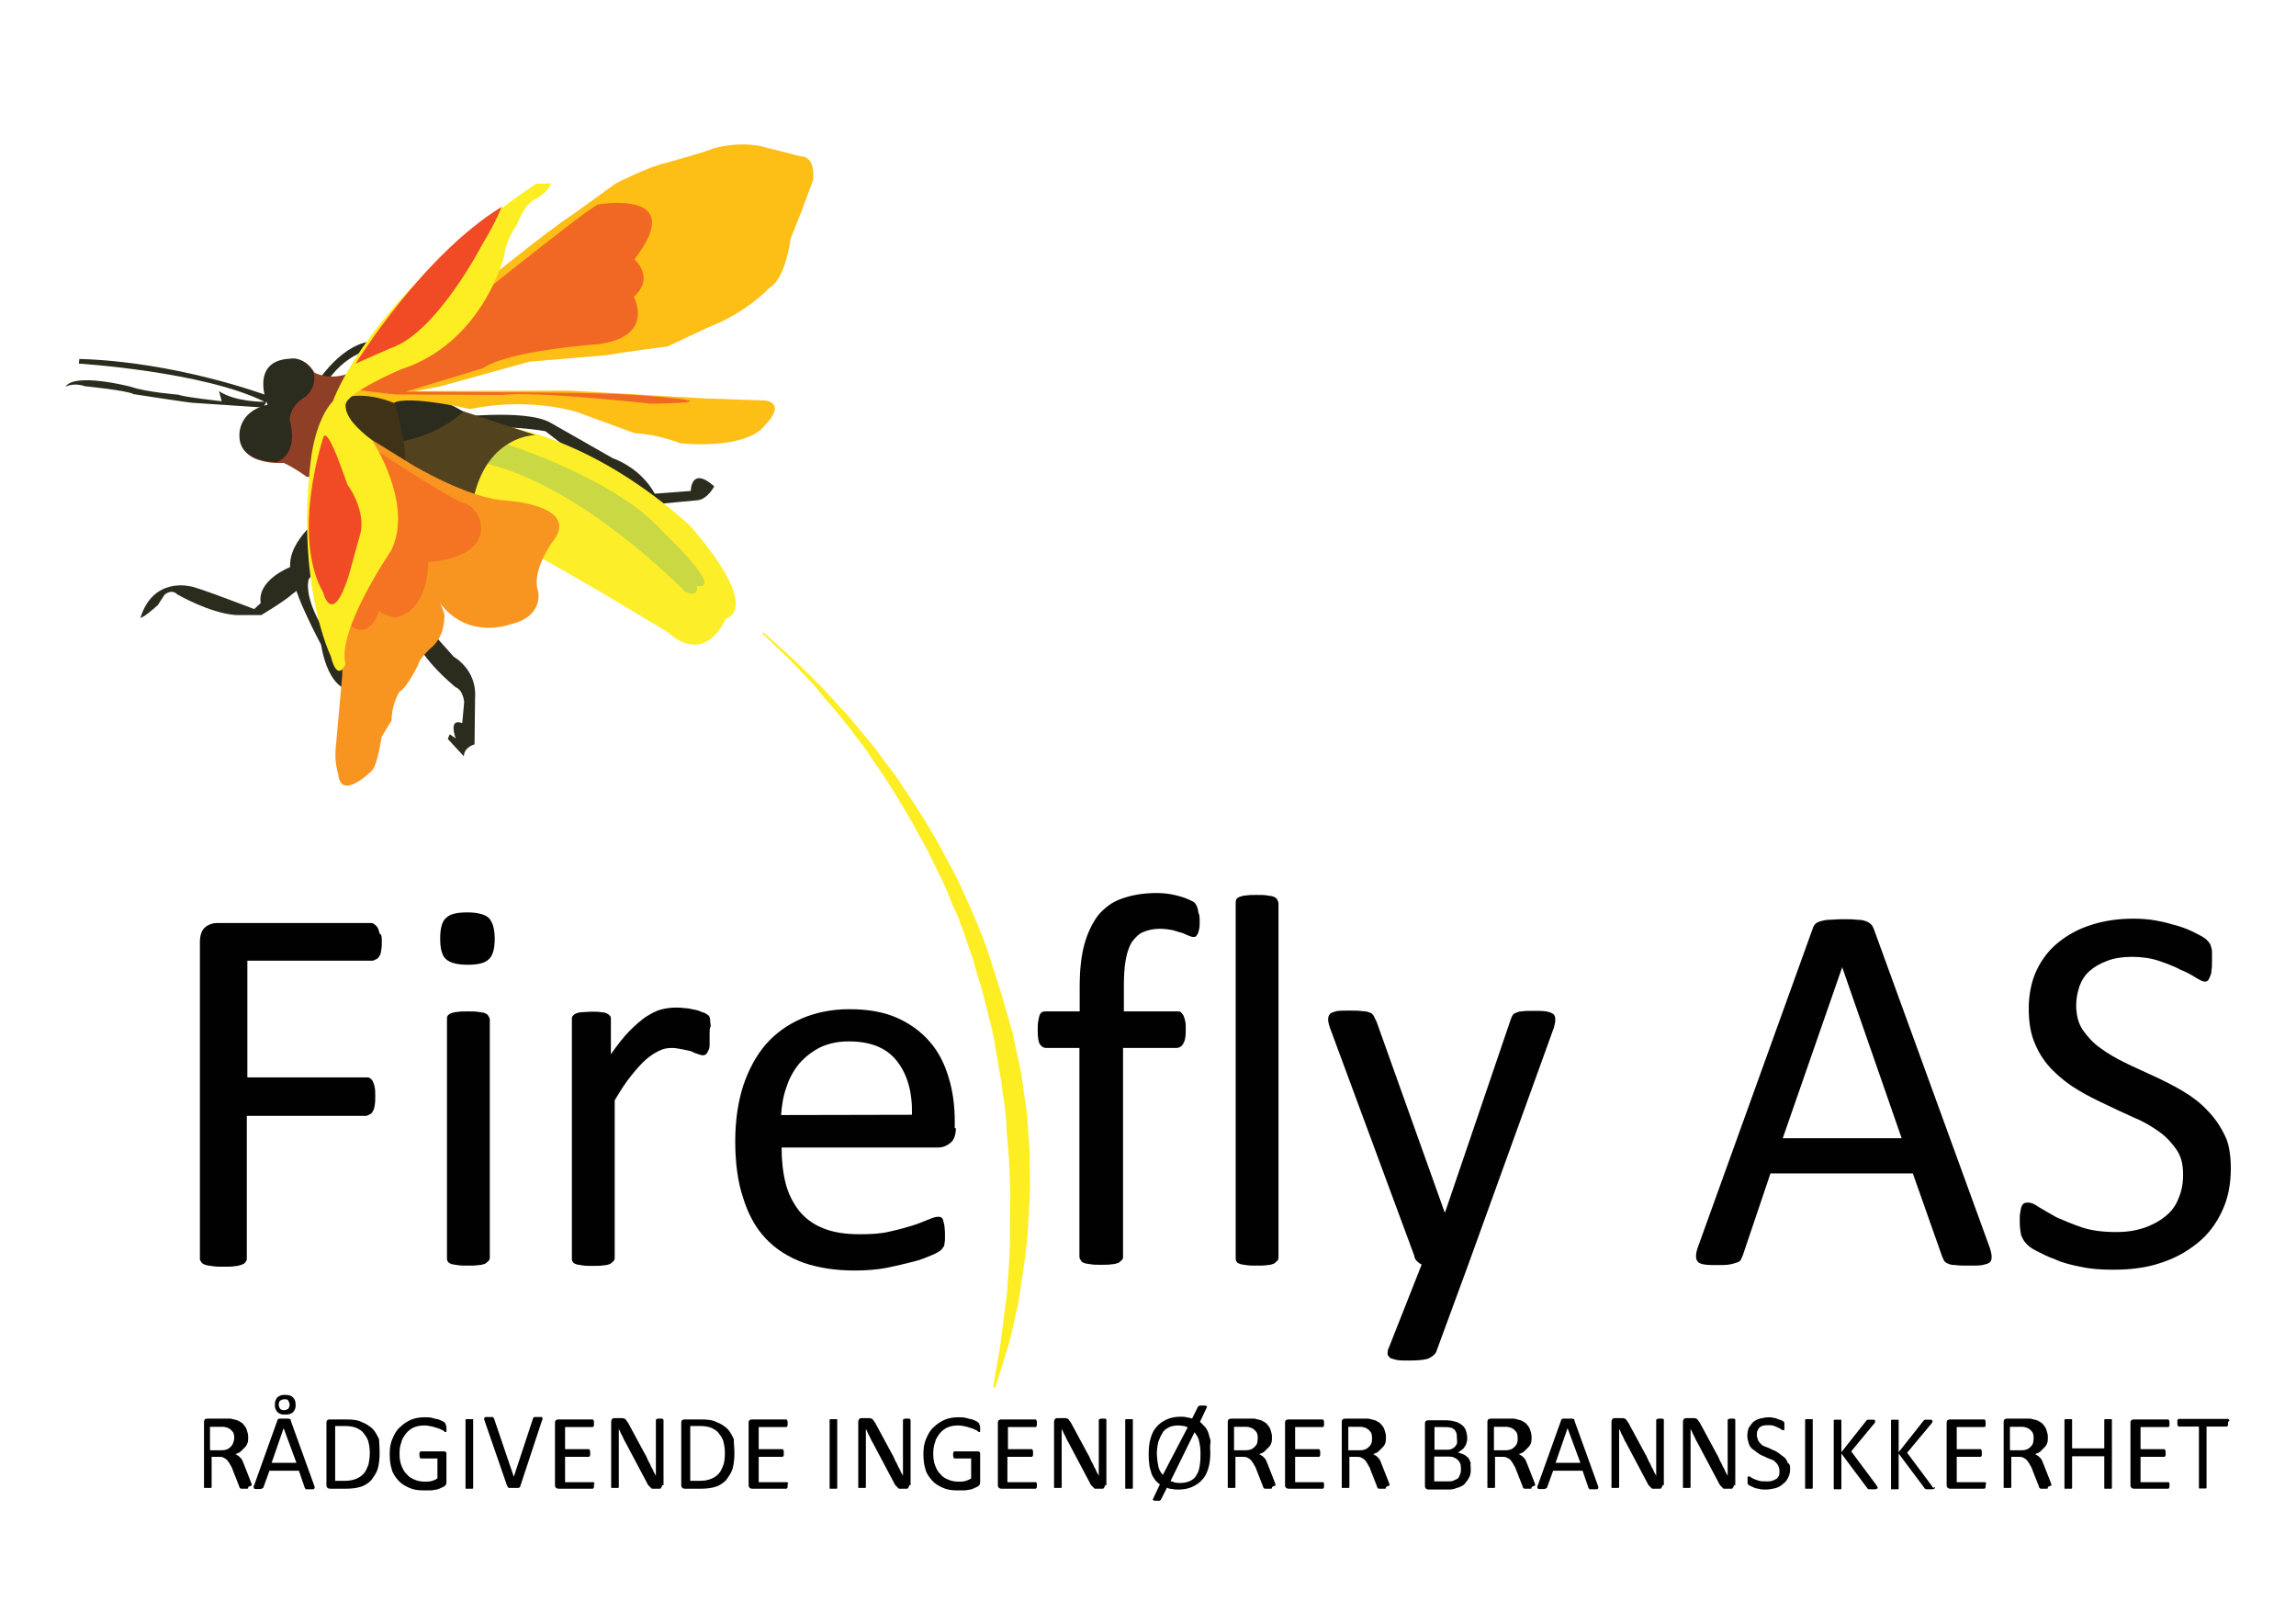 <?xml version="1.0" encoding="utf-8"?>
<!-- Generator: Adobe Illustrator 19.1.0, SVG Export Plug-In . SVG Version: 6.00 Build 0)  -->
<svg version="1.1" id="Layer_1" xmlns="http://www.w3.org/2000/svg" xmlns:xlink="http://www.w3.org/1999/xlink" x="0px" y="0px"
	 viewBox="0 0 841.9 595.3" style="enable-background:new 0 0 841.9 595.3;" xml:space="preserve">
<style type="text/css">
	.st0{fill:#010101;}
	.st1{fill:#2B2B1E;}
	.st2{fill:#FCEE29;}
	.st3{fill:#CAD843;}
	.st4{fill:#53421E;}
	.st5{fill:#903F27;}
	.st6{fill:#3F3217;}
	.st7{fill:#FDBE16;}
	.st8{fill:#F89521;}
	.st9{fill:#F16824;}
	.st10{fill:#F47423;}
	.st11{fill:#FCEE23;}
	.st12{fill:#F04B24;}
</style>
<g>
	<path class="st0" d="M91,545.4v0.2l-0.2,0.2c-0.2,0-0.2,0-0.5,0c-0.2,0-0.5,0-1,0c-0.2,0-0.7,0-0.7,0c-0.2,0-0.5,0-0.5-0.2
		c-0.2,0-0.2-0.2-0.2-0.2s-0.2-0.2-0.2-0.5l-2.4-6.1c-0.2-0.7-0.5-1.2-1-2c-0.2-0.5-0.7-1-1-1.5c-0.5-0.5-1-0.7-1.5-1
		c-0.5-0.2-1.2-0.2-2-0.2h-2.2v11v0.2l-0.2,0.2c-0.2,0-0.2,0-0.5,0c-0.2,0-0.5,0-0.7,0s-0.5,0-0.7,0c-0.2,0-0.5,0-0.5,0
		c-0.2,0-0.2,0-0.2-0.2v-0.2v-23.8c0-0.5,0.2-1,0.5-1c0.2-0.2,0.5-0.2,1-0.2h5.4c0.7,0,1.2,0,1.7,0c0.5,0,0.7,0,1.2,0
		c1,0.2,2,0.5,2.7,0.7c0.7,0.5,1.5,0.7,2,1.5c0.5,0.5,1,1.2,1.2,2c0.2,0.7,0.5,1.5,0.5,2.4c0,1,0,1.7-0.2,2.2
		c-0.2,0.7-0.5,1.2-1,1.7c-0.5,0.5-1,1-1.5,1.5c-0.5,0.5-1.2,0.7-2,1c0.5,0.2,0.7,0.5,1.2,0.7c0.2,0.2,0.7,0.7,1,1
		c0.2,0.5,0.5,0.7,0.7,1.5c0.2,0.5,0.5,1,0.7,1.7l2.2,5.6c0.2,0.5,0.2,0.7,0.2,1C91,545.1,91,545.1,91,545.4z M85.9,527.2
		c0-1-0.2-2-0.7-2.4c-0.5-0.7-1.2-1.2-2.2-1.5c-0.2,0-0.7-0.2-1.2-0.2c-0.5,0-1,0-1.7,0H77v8.6h3.4c1,0,1.7,0,2.4-0.2
		c0.7-0.2,1.2-0.5,1.7-1c0.5-0.5,0.7-0.7,1-1.5C85.6,528.5,85.9,528,85.9,527.2z"/>
	<path class="st0" d="M115.2,544.6c0,0.2,0.2,0.5,0.2,0.7s0,0.2-0.2,0.5c0,0-0.2,0.2-0.5,0.2c-0.2,0-0.5,0-1,0c-0.5,0-0.7,0-1,0
		c-0.2,0-0.5,0-0.5,0c-0.2,0-0.2,0-0.2-0.2c0,0,0-0.2-0.2-0.2l-2.2-6.4H98.8l-2.2,6.1c0,0,0,0.2-0.2,0.2l-0.2,0.2
		c-0.2,0-0.2,0-0.5,0.2c-0.2,0-0.5,0-1,0c-0.5,0-0.7,0-1,0c-0.2,0-0.5,0-0.5-0.2c0,0-0.2-0.2-0.2-0.5c0-0.2,0-0.5,0.2-0.7l8.6-24
		c0-0.2,0-0.2,0.2-0.2c0,0,0.2-0.2,0.5-0.2c0.2,0,0.5,0,0.7,0s0.5,0,1,0s0.7,0,1,0c0.2,0,0.5,0,0.7,0c0.2,0,0.2,0.2,0.5,0.2
		s0.2,0.2,0.2,0.5L115.2,544.6z M104,523.6L104,523.6l-4.4,12.7h9.1L104,523.6z M108.4,515c0,0.5,0,1-0.2,1.5
		c-0.2,0.5-0.5,1-0.7,1.2c-0.2,0.2-0.7,0.5-1.2,0.7c-0.5,0.2-1,0.2-1.7,0.2s-1.2,0-1.7-0.2c-0.5-0.2-1-0.5-1.2-0.7
		c-0.2-0.2-0.5-0.7-0.7-1.2c-0.2-0.5-0.2-1-0.2-1.5c0-0.5,0-1,0.2-1.5c0.2-0.5,0.5-1,0.7-1.2c0.2-0.2,0.7-0.5,1.2-0.7
		c0.5-0.2,1-0.2,1.7-0.2c1.2,0,2.2,0.2,2.9,1C108.1,513,108.4,513.8,108.4,515z M106.2,515c0-0.5-0.2-1-0.5-1.5
		c-0.2-0.5-0.7-0.5-1.5-0.5c-0.5,0-1,0.2-1.5,0.5c-0.2,0.2-0.5,0.7-0.5,1.5c0,0.5,0.2,1,0.5,1.5c0.2,0.2,0.7,0.5,1.5,0.5
		c0.5,0,1-0.2,1.5-0.5C105.9,516.2,106.2,515.7,106.2,515z"/>
	<path class="st0" d="M139.2,532.6c0,2.2-0.2,4.2-0.7,5.9c-0.5,1.7-1.5,2.9-2.4,4.2c-1,1-2.4,2-3.9,2.4c-1.5,0.5-3.4,0.7-5.6,0.7
		h-5.4c-0.2,0-0.5,0-1-0.2c-0.2-0.2-0.5-0.5-0.5-1v-23c0-0.5,0.2-1,0.5-1c0.2-0.2,0.5-0.2,1-0.2h5.9c2.2,0,4.2,0.2,5.6,1
		c1.5,0.5,2.9,1.5,3.9,2.4c1,1,1.7,2.4,2.4,3.9C139,528.9,139.2,530.7,139.2,532.6z M135.6,532.6c0-1.5-0.2-2.7-0.5-3.9
		c-0.2-1.2-1-2.2-1.7-3.2s-1.7-1.5-2.7-2c-1.2-0.5-2.7-0.7-4.4-0.7h-3.4v20.1h3.4c1.7,0,2.9-0.2,4.2-0.7c1.2-0.5,2-1,2.9-2
		c0.7-0.7,1.2-2,1.7-3.2C135.3,536,135.6,534.6,135.6,532.6z"/>
	<path class="st0" d="M163.7,523.6c0,0.2,0,0.5,0,0.7s0,0.2,0,0.5c0,0.2,0,0.2-0.2,0.2h-0.2c-0.2,0-0.5-0.2-0.7-0.5
		c-0.5-0.2-1-0.5-1.5-0.7c-0.7-0.2-1.5-0.5-2.2-0.7c-1-0.2-2-0.5-3.2-0.5c-1.5,0-2.7,0.2-3.9,0.7s-2,1.2-2.9,2.2
		c-0.7,1-1.5,2-1.7,3.2c-0.5,1.2-0.7,2.7-0.7,4.2c0,1.7,0.2,3.2,0.7,4.4s1,2.4,2,3.2c0.7,1,1.7,1.5,2.9,2c1.2,0.5,2.4,0.7,3.7,0.7
		c0.7,0,1.7,0,2.4-0.2s1.5-0.5,2.2-1v-7.3h-5.9c-0.2,0-0.5,0-0.5-0.2s-0.2-0.5-0.2-1c0-0.2,0-0.5,0-0.7s0-0.2,0.2-0.5l0.2-0.2h0.2
		h8.1c0.2,0,0.2,0,0.5,0c0.2,0,0.2,0.2,0.5,0.2c0,0,0.2,0.2,0.2,0.5c0,0.2,0,0.5,0,0.7v9.8c0,0.2,0,0.7-0.2,1c0,0.2-0.5,0.5-0.7,0.7
		c-0.5,0.2-1,0.5-1.5,0.7c-0.5,0.2-1.2,0.5-2,0.5c-0.7,0.2-1.2,0.2-2,0.2s-1.2,0-2,0c-2,0-3.7-0.2-5.4-1c-1.5-0.7-2.9-1.5-3.9-2.7
		c-1-1.2-2-2.4-2.4-4.2c-0.5-1.5-0.7-3.4-0.7-5.4s0.2-3.9,1-5.6c0.7-1.7,1.5-3.2,2.7-4.2c1.2-1.2,2.4-2,3.9-2.7c1.5-0.7,3.4-1,5.1-1
		c1,0,2,0,2.7,0.2c1,0.2,1.7,0.5,2.2,0.5c0.7,0.2,1.2,0.5,1.7,0.7c0.5,0.2,0.7,0.5,1,0.7c0.2,0.2,0.2,0.5,0.2,0.5
		C163.7,522.8,163.7,523.1,163.7,523.6z"/>
	<path class="st0" d="M173.5,545.4v0.2l-0.2,0.2c-0.2,0-0.2,0-0.5,0c-0.2,0-0.5,0-0.7,0c-0.2,0-0.5,0-0.7,0c-0.2,0-0.5,0-0.5,0
		c-0.2,0-0.2,0-0.2-0.2v-0.2v-24.7v-0.2l0.2-0.2c0.2,0,0.2,0,0.5,0c0.2,0,0.5,0,0.7,0c0.2,0,0.5,0,0.7,0s0.5,0,0.5,0
		c0.2,0,0.2,0,0.2,0.2v0.2V545.4z"/>
	<path class="st0" d="M190.7,545.1c0,0.2-0.2,0.2-0.2,0.2s-0.2,0.2-0.5,0.2c-0.2,0-0.5,0-0.7,0s-0.5,0-1,0c-0.2,0-0.5,0-0.7,0
		s-0.5,0-0.5,0c-0.2,0-0.2,0-0.5,0c0,0-0.2,0-0.2-0.2c0,0-0.2,0-0.2-0.2c0,0,0-0.2-0.2-0.2l-8.3-24c0-0.2-0.2-0.5-0.2-0.7
		s0-0.2,0.2-0.5c0,0,0.2-0.2,0.5-0.2c0.2,0,0.7,0,1,0c0.5,0,0.7,0,1,0c0.2,0,0.5,0,0.5,0l0.2,0.2c0,0,0,0.2,0.2,0.2l7.3,21.5l0,0
		l7.1-21.5c0-0.2,0-0.2,0.2-0.2l0.2-0.2c0.2,0,0.2,0,0.5,0c0.2,0,0.5,0,1,0s0.7,0,1,0c0.2,0,0.5,0,0.5,0.2c0,0,0,0.2,0,0.5
		s0,0.5-0.2,0.7L190.7,545.1z"/>
	<path class="st0" d="M217.8,544.4c0,0.2,0,0.5,0,0.7s0,0.2-0.2,0.5l-0.2,0.2h-0.2h-12.2c-0.2,0-0.5,0-1-0.2c-0.2-0.2-0.5-0.5-0.5-1
		v-23c0-0.5,0.2-1,0.5-1c0.2-0.2,0.5-0.2,1-0.2h12.2h0.2l0.2,0.2c0,0,0,0.2,0.2,0.5c0,0.2,0,0.5,0,0.7s0,0.5,0,0.7s0,0.2-0.2,0.5
		l-0.2,0.2h-0.2h-10v8.1h8.6h0.2l0.2,0.2c0,0,0,0.2,0.2,0.5c0,0.2,0,0.5,0,0.7s0,0.5,0,0.7s0,0.2-0.2,0.5l-0.2,0.2h-0.2h-8.6v9.3
		h10.3h0.2l0.2,0.2c0,0,0,0.2,0.2,0.5C217.6,543.9,217.8,544.1,217.8,544.4z"/>
	<path class="st0" d="M242.8,544.4c0,0.2,0,0.5-0.2,0.7c0,0.2-0.2,0.2-0.2,0.5c-0.2,0-0.2,0.2-0.5,0.2c-0.2,0-0.2,0-0.5,0h-1.2
		c-0.2,0-0.7,0-1,0c-0.2,0-0.5-0.2-0.7-0.5c-0.2-0.2-0.5-0.5-0.7-0.7s-0.5-0.7-0.7-1.2l-7.8-14.7c-0.5-0.7-0.7-1.5-1.2-2.4
		c-0.5-0.7-0.7-1.7-1.2-2.4l0,0c0,1,0,2,0,2.9c0,1,0,2,0,2.9v15.4v0.2l-0.2,0.2c-0.2,0-0.2,0-0.5,0c-0.2,0-0.5,0-0.7,0s-0.5,0-0.7,0
		s-0.5,0-0.5,0c-0.2,0-0.2,0-0.2-0.2v-0.2v-23.8c0-0.5,0.2-1,0.5-1.2c0.2-0.2,0.7-0.2,1-0.2h1.7c0.5,0,0.7,0,1,0
		c0.2,0,0.5,0.2,0.7,0.2c0.2,0.2,0.5,0.2,0.7,0.7c0.2,0.2,0.5,0.7,0.7,1l6.1,11.3c0.5,0.7,0.7,1.5,1,2c0.2,0.7,0.7,1.2,1,2
		c0.2,0.7,0.7,1.2,1,2c0.2,0.7,0.7,1.2,1,2l0,0c0-1,0-2.2,0-3.2c0-1.2,0-2.2,0-3.2v-14v-0.2l0.2-0.2c0,0,0.2,0,0.5-0.2
		c0.2,0,0.5,0,0.7,0s0.5,0,0.7,0s0.5,0,0.5,0.2s0.2,0.2,0.2,0.2v0.2v23.8H242.8z"/>
	<path class="st0" d="M269.3,532.6c0,2.2-0.2,4.2-0.7,5.9c-0.5,1.7-1.5,2.9-2.4,4.2c-1,1-2.4,2-3.9,2.4c-1.5,0.5-3.4,0.7-5.6,0.7
		h-5.4c-0.2,0-0.5,0-1-0.2c-0.2-0.2-0.5-0.5-0.5-1v-23c0-0.5,0.2-1,0.5-1c0.2-0.2,0.5-0.2,1-0.2h5.9c2.2,0,4.2,0.2,5.6,1
		c1.5,0.5,2.9,1.5,3.9,2.4c1,1,1.7,2.4,2.4,3.9C269,528.9,269.3,530.7,269.3,532.6z M265.8,532.6c0-1.5-0.2-2.7-0.5-3.9
		c-0.2-1.2-1-2.2-1.7-3.2c-0.7-1-1.7-1.5-2.7-2c-1.2-0.5-2.7-0.7-4.4-0.7h-3.4v20.1h3.4c1.7,0,2.9-0.2,4.2-0.7c1.2-0.5,2-1,2.9-2
		c0.7-0.7,1.2-2,1.7-3.2C265.6,536,265.8,534.6,265.8,532.6z"/>
	<path class="st0" d="M288.8,544.4c0,0.2,0,0.5,0,0.7s0,0.2-0.2,0.5l-0.2,0.2h-0.2h-12.2c-0.2,0-0.5,0-1-0.2c-0.2-0.2-0.5-0.5-0.5-1
		v-23c0-0.5,0.2-1,0.5-1c0.2-0.2,0.5-0.2,1-0.2h12.2h0.2l0.2,0.2c0,0,0,0.2,0.2,0.5c0,0.2,0,0.5,0,0.7s0,0.5,0,0.7s0,0.2-0.2,0.5
		l-0.2,0.2h-0.2h-10v8.1h8.6h0.2l0.2,0.2c0,0,0,0.2,0.2,0.5c0,0.2,0,0.5,0,0.7s0,0.5,0,0.7s0,0.2-0.2,0.5l-0.2,0.2h-0.2h-8.6v9.3
		h10.3h0.2l0.2,0.2c0,0,0,0.2,0.2,0.5C288.8,543.9,288.8,544.1,288.8,544.4z"/>
	<path class="st0" d="M307,545.4v0.2l-0.2,0.2c-0.2,0-0.2,0-0.5,0c-0.2,0-0.5,0-0.7,0s-0.5,0-0.7,0s-0.5,0-0.5,0
		c-0.2,0-0.2,0-0.2-0.2v-0.2v-24.7v-0.2l0.2-0.2c0.2,0,0.2,0,0.5,0c0.2,0,0.5,0,0.7,0s0.5,0,0.7,0s0.5,0,0.5,0c0.2,0,0.2,0,0.2,0.2
		v0.2V545.4z"/>
	<path class="st0" d="M333.4,544.4c0,0.2,0,0.5-0.2,0.7c0,0.2-0.2,0.2-0.2,0.5c-0.2,0-0.2,0.2-0.5,0.2c-0.2,0-0.2,0-0.5,0h-1.2
		c-0.2,0-0.7,0-1,0s-0.5-0.2-0.7-0.5c-0.2-0.2-0.5-0.5-0.7-0.7s-0.5-0.7-0.7-1.2l-7.8-14.7c-0.5-0.7-0.7-1.5-1.2-2.4
		c-0.5-0.7-0.7-1.7-1.2-2.4l0,0c0,1,0,2,0,2.9c0,1,0,2,0,2.9v15.4v0.2l-0.2,0.2c-0.2,0-0.2,0-0.5,0c-0.2,0-0.5,0-0.7,0s-0.5,0-0.7,0
		s-0.5,0-0.5,0c-0.2,0-0.2,0-0.2-0.2v-0.2v-23.8c0-0.5,0.2-1,0.5-1.2c0.2-0.2,0.7-0.2,1-0.2h1.7c0.5,0,0.7,0,1,0
		c0.2,0,0.5,0.2,0.7,0.2c0.2,0.2,0.5,0.2,0.7,0.7c0.2,0.2,0.5,0.7,0.7,1l6.1,11.3c0.5,0.7,0.7,1.5,1,2c0.2,0.7,0.7,1.2,1,2
		c0.2,0.7,0.7,1.2,1,2c0.2,0.7,0.7,1.2,1,2l0,0c0-1,0-2.2,0-3.2c0-1.2,0-2.2,0-3.2v-14v-0.2l0.2-0.2c0,0,0.2,0,0.5-0.2
		c0.2,0,0.5,0,0.7,0s0.5,0,0.7,0s0.5,0,0.5,0.2s0.2,0.2,0.2,0.2v0.2v23.8H333.4z"/>
	<path class="st0" d="M359.4,523.6c0,0.2,0,0.5,0,0.7s0,0.2,0,0.5c0,0.2,0,0.2-0.2,0.2h-0.2c-0.2,0-0.5-0.2-0.7-0.5
		c-0.5-0.2-1-0.5-1.5-0.7c-0.7-0.2-1.5-0.5-2.2-0.7c-1-0.2-2-0.5-3.2-0.5c-1.5,0-2.7,0.2-3.9,0.7c-1.2,0.5-2,1.2-2.9,2.2
		c-0.7,1-1.5,2-1.7,3.2c-0.5,1.2-0.7,2.7-0.7,4.2c0,1.7,0.2,3.2,0.7,4.4c0.5,1.2,1,2.4,2,3.2c0.7,1,1.7,1.5,2.9,2
		c1.2,0.5,2.4,0.7,3.7,0.7c0.7,0,1.7,0,2.4-0.2c0.7-0.2,1.5-0.5,2.2-1v-7.3h-5.9c-0.2,0-0.5,0-0.5-0.2s-0.2-0.5-0.2-1
		c0-0.2,0-0.5,0-0.7s0-0.2,0.2-0.5l0.2-0.2h0.2h8.1c0.2,0,0.2,0,0.5,0s0.2,0.2,0.5,0.2c0,0,0.2,0.2,0.2,0.5c0,0.2,0,0.5,0,0.7v9.8
		c0,0.2,0,0.7-0.2,1c0,0.2-0.5,0.5-0.7,0.7c-0.5,0.2-1,0.5-1.5,0.7s-1.2,0.5-2,0.5c-0.7,0.2-1.2,0.2-2,0.2c-0.7,0-1.2,0-2,0
		c-2,0-3.7-0.2-5.4-1c-1.5-0.7-2.9-1.5-3.9-2.7c-1-1.2-2-2.4-2.4-4.2c-0.5-1.5-0.7-3.4-0.7-5.4s0.2-3.9,1-5.6
		c0.7-1.7,1.5-3.2,2.7-4.2c1.2-1.2,2.4-2,3.9-2.7c1.5-0.7,3.4-1,5.1-1c1,0,2,0,2.7,0.2c1,0.2,1.7,0.5,2.2,0.5
		c0.7,0.2,1.2,0.5,1.7,0.7c0.5,0.2,0.7,0.5,1,0.7s0.2,0.5,0.2,0.5C359.4,522.8,359.4,523.1,359.4,523.6z"/>
	<path class="st0" d="M380.2,544.4c0,0.2,0,0.5,0,0.7s0,0.2-0.2,0.5l-0.2,0.2h-0.2h-12.2c-0.2,0-0.5,0-1-0.2c-0.2-0.2-0.5-0.5-0.5-1
		v-23c0-0.5,0.2-1,0.5-1c0.2-0.2,0.5-0.2,1-0.2h12.2h0.2l0.2,0.2c0,0,0,0.2,0.2,0.5c0,0.2,0,0.5,0,0.7s0,0.5,0,0.7s0,0.2-0.2,0.5
		l-0.2,0.2h-0.2h-10v8.1h8.6h0.2l0.2,0.2c0,0,0,0.2,0.2,0.5c0,0.2,0,0.5,0,0.7s0,0.5,0,0.7s0,0.2-0.2,0.5l-0.2,0.2H378h-8.6v9.3
		h10.3h0.2l0.2,0.2c0,0,0,0.2,0.2,0.5C380.2,543.9,380.2,544.1,380.2,544.4z"/>
	<path class="st0" d="M405.2,544.4c0,0.2,0,0.5-0.2,0.7c0,0.2-0.2,0.2-0.2,0.5c-0.2,0-0.2,0.2-0.5,0.2c-0.2,0-0.2,0-0.5,0h-1.2
		c-0.2,0-0.7,0-1,0s-0.5-0.2-0.7-0.5c-0.2-0.2-0.5-0.5-0.7-0.7c-0.2-0.2-0.5-0.7-0.7-1.2l-7.8-14.7c-0.5-0.7-0.7-1.5-1.2-2.4
		c-0.5-0.7-0.7-1.7-1.2-2.4l0,0c0,1,0,2,0,2.9c0,1,0,2,0,2.9v15.4v0.2l-0.2,0.2c-0.2,0-0.2,0-0.5,0s-0.5,0-0.7,0c-0.2,0-0.5,0-0.7,0
		c-0.2,0-0.5,0-0.5,0c-0.2,0-0.2,0-0.2-0.2v-0.2v-23.8c0-0.5,0.2-1,0.5-1.2s0.7-0.2,1-0.2h1.7c0.5,0,0.7,0,1,0s0.5,0.2,0.7,0.2
		c0.2,0.2,0.5,0.2,0.7,0.7c0.2,0.2,0.5,0.7,0.7,1l6.1,11.3c0.5,0.7,0.7,1.5,1,2c0.2,0.7,0.7,1.2,1,2c0.2,0.7,0.7,1.2,1,2
		c0.2,0.7,0.7,1.2,1,2l0,0c0-1,0-2.2,0-3.2c0-1.2,0-2.2,0-3.2v-14v-0.2l0.2-0.2c0,0,0.2,0,0.5-0.2c0.2,0,0.5,0,0.7,0
		c0.2,0,0.5,0,0.7,0c0.2,0,0.5,0,0.5,0.2c0.2,0,0.2,0.2,0.2,0.2v0.2v23.8H405.2z"/>
	<path class="st0" d="M415.4,545.4v0.2l-0.2,0.2c-0.2,0-0.2,0-0.5,0s-0.5,0-0.7,0c-0.2,0-0.5,0-0.7,0c-0.2,0-0.5,0-0.5,0
		c-0.2,0-0.2,0-0.2-0.2v-0.2v-24.7v-0.2l0.2-0.2c0.2,0,0.2,0,0.5,0s0.5,0,0.7,0c0.2,0,0.5,0,0.7,0c0.2,0,0.5,0,0.5,0
		c0.2,0,0.2,0,0.2,0.2v0.2V545.4z"/>
	<path class="st0" d="M443.8,532.6c0,2-0.2,3.9-0.7,5.6c-0.5,1.7-1.2,3.2-2.2,4.2c-1,1.2-2.2,2-3.7,2.7c-1.5,0.7-3.2,1-5.1,1
		c-0.7,0-1.5,0-2.2-0.2c-0.7,0-1.5-0.2-2-0.5l-2.2,4.4c0,0,0,0.2-0.2,0.2c0,0-0.2,0-0.2,0.2c-0.2,0-0.2,0-0.5,0s-0.5,0-0.7,0
		c-0.2,0-0.5,0-0.7,0c-0.2,0-0.2,0-0.5-0.2l-0.2-0.2c0,0,0-0.2,0.2-0.5l2.4-5.1c-0.7-0.5-1.5-1.2-2-2c-0.5-0.7-1-1.5-1.2-2.4
		c-0.2-1-0.7-2-0.7-3.2c-0.2-1.2-0.2-2.4-0.2-3.7c0-2,0.2-3.9,0.7-5.6c0.5-1.7,1.2-3.2,2.2-4.2c1-1.2,2.2-2,3.7-2.7
		c1.5-0.7,3.2-1,5.1-1c0.7,0,1.5,0,2.2,0.2c0.7,0.2,1.5,0.2,2,0.5l2.2-4.4l0.2-0.2c0,0,0.2,0,0.5-0.2c0.2,0,0.2,0,0.5,0s0.5,0,0.7,0
		c0.2,0,0.5,0,0.7,0c0.2,0,0.2,0,0.5,0.2l0.2,0.2c0,0.2,0,0.2-0.2,0.5l-2.4,5.1c0.7,0.5,1.2,1.2,2,2c0.5,0.7,1,1.5,1.2,2.4
		c0.2,1,0.7,2,0.7,2.9C443.6,530.2,443.8,531.4,443.8,532.6z M435.5,523.3c-0.5-0.2-1-0.5-1.5-0.5s-1.2-0.2-1.7-0.2
		c-1.5,0-2.7,0.2-3.7,0.7c-1,0.5-2,1.2-2.4,2.2c-0.7,1-1,2-1.5,3.2c-0.2,1.2-0.5,2.4-0.5,3.9c0,1.7,0.2,3.2,0.5,4.7
		c0.2,1.5,1,2.7,1.7,3.4L435.5,523.3z M440.2,532.9c0-1.7-0.2-3.2-0.5-4.4c-0.2-1.5-1-2.4-1.7-3.4l-8.8,17.9c0.5,0.2,1,0.2,1.5,0.5
		c0.5,0,1,0.2,1.7,0.2c1.5,0,2.7-0.2,3.9-0.7c1-0.5,2-1.2,2.4-2.2c0.7-1,1-2,1.2-3.4C440.2,535.6,440.2,534.3,440.2,532.9z"/>
	<path class="st0" d="M466.4,545.4v0.2l-0.2,0.2c-0.2,0-0.2,0-0.5,0c-0.2,0-0.5,0-1,0c-0.2,0-0.7,0-0.7,0c-0.2,0-0.5,0-0.5-0.2
		c-0.2,0-0.2-0.2-0.2-0.2s-0.2-0.2-0.2-0.5l-2.4-6.1c-0.2-0.7-0.5-1.2-1-2c-0.2-0.5-0.7-1-1-1.5c-0.5-0.5-1-0.7-1.5-1
		c-0.5-0.2-1.2-0.2-2-0.2h-2.2v11v0.2l-0.2,0.2c-0.2,0-0.2,0-0.5,0s-0.5,0-0.7,0c-0.2,0-0.5,0-0.7,0c-0.2,0-0.5,0-0.5,0
		c-0.2,0-0.2,0-0.2-0.2v-0.2v-23.8c0-0.5,0.2-1,0.5-1c0.2-0.2,0.5-0.2,1-0.2h5.4c0.7,0,1.2,0,1.7,0c0.5,0,0.7,0,1.2,0
		c1,0.2,2,0.5,2.7,0.7c0.7,0.5,1.5,0.7,2,1.5c0.5,0.5,1,1.2,1.2,2c0.2,0.7,0.5,1.5,0.5,2.4c0,1,0,1.7-0.2,2.2
		c-0.2,0.7-0.5,1.2-1,1.7c-0.5,0.5-1,1-1.5,1.5c-0.5,0.5-1.2,0.7-2,1c0.5,0.2,0.7,0.5,1.2,0.7c0.2,0.2,0.7,0.7,1,1
		c0.2,0.5,0.5,0.7,0.7,1.5c0.2,0.5,0.5,1,0.7,1.7l2.2,5.6c0.2,0.5,0.2,0.7,0.2,1C466.4,545.1,466.4,545.1,466.4,545.4z M461.2,527.2
		c0-1-0.2-2-0.7-2.4c-0.5-0.7-1.2-1.2-2.2-1.5c-0.2,0-0.7-0.2-1.2-0.2s-1,0-1.7,0h-2.9v8.6h3.4c1,0,1.7,0,2.4-0.2
		c0.7-0.2,1.2-0.5,1.7-1s0.7-0.7,1-1.5C461,528.5,461.2,528,461.2,527.2z"/>
	<path class="st0" d="M485.5,544.4c0,0.2,0,0.5,0,0.7s0,0.2-0.2,0.5l-0.2,0.2h-0.2h-12.2c-0.2,0-0.5,0-1-0.2c-0.2-0.2-0.5-0.5-0.5-1
		v-23c0-0.5,0.2-1,0.5-1c0.2-0.2,0.5-0.2,1-0.2h12.2h0.2l0.2,0.2c0,0,0,0.2,0.2,0.5c0,0.2,0,0.5,0,0.7s0,0.5,0,0.7s0,0.2-0.2,0.5
		c0,0,0,0.2-0.2,0.2h-0.2h-10v8.1h8.6h0.2l0.2,0.2c0,0,0,0.2,0.2,0.5c0,0.2,0,0.5,0,0.7s0,0.5,0,0.7s0,0.2-0.2,0.5l-0.2,0.2h-0.2
		h-8.6v9.3H485h0.2l0.2,0.2c0,0,0,0.2,0.2,0.5C485.5,543.9,485.5,544.1,485.5,544.4z"/>
	<path class="st0" d="M508.2,545.4v0.2l-0.2,0.2c-0.2,0-0.2,0-0.5,0s-0.5,0-1,0c-0.2,0-0.7,0-0.7,0c-0.2,0-0.5,0-0.5-0.2
		c-0.2,0-0.2-0.2-0.2-0.2s-0.2-0.2-0.2-0.5l-2.4-6.1c-0.2-0.7-0.5-1.2-1-2c-0.2-0.5-0.7-1-1-1.5c-0.5-0.5-1-0.7-1.5-1
		c-0.5-0.2-1.2-0.2-2-0.2h-2.2v11v0.2l-0.2,0.2c-0.2,0-0.2,0-0.5,0c-0.2,0-0.5,0-0.7,0c-0.2,0-0.5,0-0.7,0c-0.2,0-0.5,0-0.5,0
		c-0.2,0-0.2,0-0.2-0.2v-0.2v-23.8c0-0.5,0.2-1,0.5-1c0.2-0.2,0.5-0.2,1-0.2h5.4c0.7,0,1.2,0,1.7,0s0.7,0,1.2,0c1,0.2,2,0.5,2.7,0.7
		c0.7,0.5,1.5,0.7,2,1.5c0.5,0.5,1,1.2,1.2,2c0.2,0.7,0.5,1.5,0.5,2.4c0,1,0,1.7-0.2,2.2c-0.2,0.7-0.5,1.2-1,1.7
		c-0.5,0.5-1,1-1.5,1.5c-0.5,0.5-1.2,0.7-2,1c0.5,0.2,0.7,0.5,1.2,0.7c0.2,0.2,0.7,0.7,1,1c0.2,0.5,0.5,0.7,0.7,1.5
		c0.2,0.5,0.5,1,0.7,1.7l2.2,5.6c0.2,0.5,0.2,0.7,0.2,1C508.2,545.1,508.2,545.1,508.2,545.4z M503.1,527.2c0-1-0.2-2-0.7-2.4
		c-0.5-0.7-1.2-1.2-2.2-1.5c-0.2,0-0.7-0.2-1.2-0.2s-1,0-1.7,0h-2.9v8.6h3.4c1,0,1.7,0,2.4-0.2c0.7-0.2,1.2-0.5,1.7-1s0.7-0.7,1-1.5
		C503.1,528.5,503.1,528,503.1,527.2z"/>
	<path class="st0" d="M539.3,538.5c0,0.7,0,1.5-0.2,2.2s-0.5,1.2-1,2c-0.5,0.5-0.7,1-1.2,1.5s-1.2,0.7-1.7,1
		c-0.7,0.2-1.5,0.5-2.2,0.7s-1.7,0.2-2.4,0.2h-6.6c-0.2,0-0.5,0-1-0.2c-0.2-0.2-0.5-0.5-0.5-1v-23c0-0.5,0.2-1,0.5-1
		c0.2-0.2,0.5-0.2,1-0.2h5.9c1.5,0,2.7,0.2,3.7,0.5c1,0.2,1.7,0.7,2.4,1.2c0.7,0.5,1.2,1.2,1.5,2c0.2,0.7,0.5,1.7,0.5,2.7
		c0,0.5,0,1.2-0.2,1.7c-0.2,0.5-0.2,1-0.7,1.5c-0.2,0.5-0.7,1-1,1.2s-1,0.7-1.5,1c0.7,0.2,1.5,0.5,2,0.7c0.5,0.2,1.2,0.7,1.7,1.2
		s0.7,1.2,1,2C539.1,536.8,539.3,537.5,539.3,538.5z M534.2,527c0-0.7,0-1.2-0.2-1.7c-0.2-0.5-0.5-1-0.7-1.2
		c-0.5-0.2-0.7-0.7-1.5-0.7c-0.5-0.2-1.5-0.2-2.4-0.2h-3.4v8.3h3.9c1,0,1.7,0,2.2-0.2c0.5-0.2,1-0.5,1.5-1c0.2-0.5,0.7-0.7,0.7-1.5
		S534.2,527.5,534.2,527z M535.7,538.7c0-0.7,0-1.5-0.2-2s-0.5-1-1-1.5c-0.5-0.5-1-0.7-1.7-1c-0.7-0.2-1.7-0.2-2.7-0.2h-4.2v9.1h4.9
		c0.7,0,1.5,0,2-0.2c0.5-0.2,1-0.5,1.5-0.7s0.7-0.7,1-1.5C535.7,540,535.7,539.2,535.7,538.7z"/>
	<path class="st0" d="M561.6,545.4v0.2l-0.2,0.2c-0.2,0-0.2,0-0.5,0s-0.5,0-1,0c-0.2,0-0.7,0-0.7,0c-0.2,0-0.5,0-0.5-0.2
		c-0.2,0-0.2-0.2-0.2-0.2s-0.2-0.2-0.2-0.5l-2.4-6.1c-0.2-0.7-0.5-1.2-1-2c-0.2-0.5-0.7-1-1-1.5c-0.5-0.5-1-0.7-1.5-1
		c-0.5-0.2-1.2-0.2-2-0.2h-2.2v11v0.2l-0.2,0.2c-0.2,0-0.2,0-0.5,0s-0.5,0-0.7,0c-0.2,0-0.5,0-0.7,0c-0.2,0-0.5,0-0.5,0
		c-0.2,0-0.2,0-0.2-0.2v-0.2v-23.8c0-0.5,0.2-1,0.5-1c0.2-0.2,0.5-0.2,1-0.2h5.4c0.7,0,1.2,0,1.7,0s0.7,0,1.2,0c1,0.2,2,0.5,2.7,0.7
		c0.7,0.5,1.5,0.7,2,1.5c0.5,0.5,1,1.2,1.2,2c0.2,0.7,0.5,1.5,0.5,2.4c0,1,0,1.7-0.2,2.2c-0.2,0.7-0.5,1.2-1,1.7
		c-0.5,0.5-1,1-1.5,1.5c-0.5,0.5-1.2,0.7-2,1c0.5,0.2,0.7,0.5,1.2,0.7c0.2,0.2,0.7,0.7,1,1c0.2,0.5,0.5,0.7,0.7,1.5
		c0.2,0.5,0.5,1,0.7,1.7l2.2,5.6c0.2,0.5,0.2,0.7,0.2,1C561.6,545.1,561.6,545.1,561.6,545.4z M556.5,527.2c0-1-0.2-2-0.7-2.4
		c-0.5-0.7-1.2-1.2-2.2-1.5c-0.2,0-0.7-0.2-1.2-0.2s-1,0-1.7,0h-2.9v8.6h3.4c1,0,1.7,0,2.4-0.2c0.7-0.2,1.2-0.5,1.7-1s0.7-0.7,1-1.5
		C556.5,528.5,556.5,528,556.5,527.2z"/>
	<path class="st0" d="M585.9,544.6c0,0.2,0.2,0.5,0.2,0.7s0,0.2-0.2,0.5c0,0-0.2,0.2-0.5,0.2s-0.5,0-1,0c-0.5,0-0.7,0-1,0
		s-0.5,0-0.5,0c-0.2,0-0.2,0-0.2-0.2c0,0,0-0.2-0.2-0.2l-2.2-6.4h-10.8l-2.2,6.1c0,0,0,0.2-0.2,0.2l-0.2,0.2c-0.2,0-0.2,0-0.5,0.2
		c-0.2,0-0.5,0-1,0c-0.5,0-0.7,0-1,0s-0.5,0-0.5-0.2c0,0-0.2-0.2-0.2-0.5c0-0.2,0-0.5,0.2-0.7l8.6-24c0-0.2,0-0.2,0.2-0.2
		c0,0,0.2-0.2,0.5-0.2s0.5,0,0.7,0c0.2,0,0.5,0,1,0c0.5,0,0.7,0,1,0s0.5,0,0.7,0c0.2,0,0.2,0.2,0.5,0.2s0.2,0.2,0.2,0.5L585.9,544.6
		z M574.8,523.6L574.8,523.6l-4.4,12.7h9.1L574.8,523.6z"/>
	<path class="st0" d="M609.6,544.4c0,0.2,0,0.5-0.2,0.7c0,0.2-0.2,0.2-0.2,0.5c-0.2,0-0.2,0.2-0.5,0.2s-0.2,0-0.5,0h-1.2
		c-0.2,0-0.7,0-1,0s-0.5-0.2-0.7-0.5c-0.2-0.2-0.5-0.5-0.7-0.7c-0.2-0.2-0.5-0.7-0.7-1.2l-7.8-14.7c-0.5-0.7-0.7-1.5-1.2-2.4
		c-0.5-0.7-0.7-1.7-1.2-2.4l0,0c0,1,0,2,0,2.9c0,1,0,2,0,2.9v15.4v0.2l-0.2,0.2c-0.2,0-0.2,0-0.5,0s-0.5,0-0.7,0c-0.2,0-0.5,0-0.7,0
		c-0.2,0-0.5,0-0.5,0c-0.2,0-0.2,0-0.2-0.2v-0.2v-23.8c0-0.5,0.2-1,0.5-1.2s0.7-0.2,1-0.2h1.7c0.5,0,0.7,0,1,0s0.5,0.2,0.7,0.2
		c0.2,0.2,0.5,0.2,0.7,0.7c0.2,0.2,0.5,0.7,0.7,1l6.1,11.3c0.5,0.7,0.7,1.5,1,2c0.2,0.7,0.7,1.2,1,2c0.2,0.7,0.7,1.2,1,2
		c0.2,0.7,0.7,1.2,1,2l0,0c0-1,0-2.2,0-3.2c0-1.2,0-2.2,0-3.2v-14v-0.2l0.2-0.2c0.2,0,0.2,0,0.5-0.2c0.2,0,0.5,0,0.7,0
		c0.2,0,0.5,0,0.7,0c0.2,0,0.5,0,0.5,0.2c0.2,0,0.2,0.2,0.2,0.2v0.2v23.8H609.6z"/>
	<path class="st0" d="M635.8,544.4c0,0.2,0,0.5-0.2,0.7c0,0.2-0.2,0.2-0.2,0.5c-0.2,0-0.2,0.2-0.5,0.2s-0.2,0-0.5,0h-1.2
		c-0.2,0-0.7,0-1,0s-0.5-0.2-0.7-0.5c-0.2-0.2-0.5-0.5-0.7-0.7c-0.2-0.2-0.5-0.7-0.7-1.2l-7.8-14.7c-0.5-0.7-0.7-1.5-1.2-2.4
		c-0.5-0.7-0.7-1.7-1.2-2.4l0,0c0,1,0,2,0,2.9c0,1,0,2,0,2.9v15.4v0.2l-0.2,0.2c-0.2,0-0.2,0-0.5,0s-0.5,0-0.7,0c-0.2,0-0.5,0-0.7,0
		c-0.2,0-0.5,0-0.5,0c-0.2,0-0.2,0-0.2-0.2v-0.2v-23.8c0-0.5,0.2-1,0.5-1.2s0.7-0.2,1-0.2h1.7c0.5,0,0.7,0,1,0s0.5,0.2,0.7,0.2
		c0.2,0.2,0.5,0.2,0.7,0.7c0.2,0.2,0.5,0.7,0.7,1l6.1,11.3c0.5,0.7,0.7,1.5,1,2c0.2,0.7,0.7,1.2,1,2c0.2,0.7,0.7,1.2,1,2
		c0.2,0.7,0.7,1.2,1,2l0,0c0-1,0-2.2,0-3.2c0-1.2,0-2.2,0-3.2v-14v-0.2l0.2-0.2c0.2,0,0.2,0,0.5-0.2c0.2,0,0.5,0,0.7,0
		c0.2,0,0.5,0,0.7,0c0.2,0,0.5,0,0.5,0.2c0.2,0,0.2,0.2,0.2,0.2v0.2v23.8H635.8z"/>
	<path class="st0" d="M656.4,538.5c0,1.2-0.2,2.2-0.7,3.2c-0.5,1-1,1.7-2,2.4c-0.7,0.7-1.7,1.2-2.7,1.5c-1,0.2-2.2,0.5-3.4,0.5
		c-1,0-1.7,0-2.4-0.2c-0.7-0.2-1.5-0.2-2-0.5c-0.5-0.2-1-0.5-1.5-0.7c-0.5-0.2-0.7-0.5-0.7-0.5c-0.2-0.2-0.2-0.2-0.2-0.5
		c0-0.2,0-0.5,0-1c0-0.2,0-0.5,0-0.7s0-0.2,0-0.5c0,0,0-0.2,0.2-0.2h0.2c0.2,0,0.5,0,0.7,0.2s0.7,0.5,1.2,0.7s1.2,0.5,2,0.7
		c0.7,0.2,1.7,0.2,2.7,0.2c0.7,0,1.5,0,2-0.2c0.7-0.2,1.2-0.5,1.5-0.7c0.5-0.2,0.7-0.7,1-1.2c0.2-0.5,0.2-1.2,0.2-1.7
		c0-0.7-0.2-1.5-0.5-2c-0.2-0.5-0.7-1-1.2-1.5c-0.5-0.5-1.2-0.7-2-1c-0.7-0.2-1.5-0.7-2.2-1c-0.7-0.2-1.5-0.7-2.2-1.2
		c-0.7-0.5-1.2-1-2-1.5c-0.5-0.5-1-1.2-1.2-2c-0.2-0.7-0.5-1.7-0.5-2.7c0-1,0.2-2,0.5-2.9c0.5-0.7,1-1.5,1.7-2.2
		c0.7-0.5,1.5-1,2.4-1.2c1-0.2,2-0.5,3.2-0.5c0.5,0,1.2,0,1.7,0.2c0.5,0,1.2,0.2,1.7,0.5c0.5,0.2,1,0.2,1.5,0.5
		c0.5,0.2,0.7,0.5,0.7,0.5c0.2,0.2,0.2,0.2,0.2,0.2v0.2c0,0,0,0.2,0,0.5c0,0.2,0,0.2,0,0.7c0,0.2,0,0.5,0,0.7c0,0.2,0,0.2,0,0.5
		s0,0.2-0.2,0.2h-0.2c-0.2,0-0.5,0-0.7-0.2c-0.2-0.2-0.7-0.5-1.2-0.7s-1-0.5-1.7-0.7c-0.7-0.2-1.2-0.2-2-0.2c-0.7,0-1.2,0-2,0.2
		c-0.5,0.2-1,0.5-1.2,0.7s-0.5,0.7-0.7,1.2c-0.2,0.5-0.2,1-0.2,1.5c0,0.7,0.2,1.2,0.5,2c0.2,0.5,0.7,1,1.2,1.5s1.2,0.7,2,1
		c0.7,0.2,1.5,0.7,2.2,1c0.7,0.2,1.5,0.7,2.2,1.2c0.7,0.5,1.2,1,2,1.5c0.5,0.5,1,1.2,1.2,2C656.4,536.8,656.4,537.5,656.4,538.5z"/>
	<path class="st0" d="M664.7,545.4v0.2l-0.2,0.2c-0.2,0-0.2,0-0.5,0s-0.5,0-0.7,0c-0.2,0-0.5,0-0.7,0c-0.2,0-0.5,0-0.5,0
		c-0.2,0-0.2,0-0.2-0.2v-0.2v-24.7v-0.2l0.2-0.2c0.2,0,0.2,0,0.5,0s0.5,0,0.7,0c0.2,0,0.5,0,0.7,0c0.2,0,0.5,0,0.5,0
		c0.2,0,0.2,0,0.2,0.2v0.2V545.4z"/>
	<path class="st0" d="M688.5,545.4v0.2l-0.2,0.2c-0.2,0-0.2,0-0.5,0.2c-0.2,0-0.5,0-1,0c-0.5,0-0.7,0-1.2,0c-0.2,0-0.5,0-0.7-0.2
		c-0.2,0-0.2-0.2-0.2-0.2l-9.5-12.7v12.7v0.2l-0.2,0.2c-0.2,0-0.2,0-0.5,0s-0.5,0-0.7,0c-0.2,0-0.5,0-0.7,0c-0.2,0-0.5,0-0.5,0
		c-0.2,0-0.2,0-0.2-0.2v-0.2v-24.7v-0.2l0.2-0.2c0.2,0,0.2,0,0.5,0c0.2,0,0.5,0,0.7,0c0.2,0,0.5,0,0.7,0c0.2,0,0.5,0,0.5,0
		c0.2,0,0.2,0,0.2,0.2v0.2v11.5l9.1-11.5l0.2-0.2c0,0,0.2-0.2,0.5-0.2s0.2,0,0.5,0s0.5,0,0.7,0c0.2,0,0.7,0,0.7,0
		c0.2,0,0.5,0,0.5,0.2c0.2,0,0.2,0,0.2,0.2v0.2c0,0.2,0,0.2-0.2,0.5c0,0.2-0.2,0.5-0.5,0.7l-8.1,9.8l9.1,12.2
		c0.2,0.2,0.2,0.5,0.5,0.7C688.2,545.1,688.5,545.1,688.5,545.4z"/>
	<path class="st0" d="M709.5,545.4v0.2l-0.2,0.2c-0.2,0-0.2,0-0.5,0.2c-0.2,0-0.5,0-1,0c-0.5,0-0.7,0-1.2,0c-0.2,0-0.5,0-0.7-0.2
		c-0.2,0-0.2-0.2-0.2-0.2l-9.5-12.7v12.7v0.2l-0.2,0.2c-0.2,0-0.2,0-0.5,0s-0.5,0-0.7,0c-0.2,0-0.5,0-0.7,0c-0.2,0-0.5,0-0.5,0
		c-0.2,0-0.2,0-0.2-0.2v-0.2v-24.7v-0.2l0.2-0.2c0.2,0,0.2,0,0.5,0s0.5,0,0.7,0s0.5,0,0.7,0c0.2,0,0.5,0,0.5,0c0.2,0,0.2,0,0.2,0.2
		v0.2v11.5l9.1-11.5l0.2-0.2c0,0,0.2-0.2,0.5-0.2s0.2,0,0.5,0s0.5,0,0.7,0c0.2,0,0.7,0,0.7,0c0.2,0,0.5,0,0.5,0.2
		c0.2,0,0.2,0,0.2,0.2v0.2c0,0.2,0,0.2-0.2,0.5c0,0.2-0.2,0.5-0.5,0.7l-8.6,10.3l9.1,12.2c0.2,0.2,0.2,0.5,0.5,0.7
		C709.5,545.1,709.5,545.1,709.5,545.4z"/>
	<path class="st0" d="M728.1,544.4c0,0.2,0,0.5,0,0.7s0,0.2-0.2,0.5l-0.2,0.2h-0.2h-12.2c-0.2,0-0.5,0-1-0.2c-0.2-0.2-0.5-0.5-0.5-1
		v-23c0-0.5,0.2-1,0.5-1c0.2-0.2,0.5-0.2,1-0.2h12.2h0.2l0.2,0.2c0,0,0,0.2,0.2,0.5c0,0.2,0,0.5,0,0.7s0,0.5,0,0.7s0,0.2-0.2,0.5
		c0,0,0,0.2-0.2,0.2h-0.2h-10v8.1h8.6h0.2l0.2,0.2c0,0,0,0.2,0.2,0.5c0,0.2,0,0.5,0,0.7s0,0.5,0,0.7s0,0.2-0.2,0.5l-0.2,0.2h-0.2
		h-8.6v9.3h10.3h0.2l0.2,0.2c0,0,0,0.2,0.2,0.5C728.1,543.9,728.1,544.1,728.1,544.4z"/>
	<path class="st0" d="M750.9,545.4v0.2l-0.2,0.2c0,0-0.2,0-0.5,0s-0.5,0-1,0c-0.2,0-0.7,0-0.7,0c-0.2,0-0.5,0-0.5-0.2
		c-0.2,0-0.2-0.2-0.2-0.2s-0.2-0.2-0.2-0.5l-2.4-6.1c-0.2-0.7-0.5-1.2-1-2c-0.2-0.5-0.7-1-1-1.5c-0.5-0.5-1-0.7-1.5-1
		c-0.5-0.2-1.2-0.2-2-0.2h-2.2v11v0.2l-0.2,0.2c-0.2,0-0.2,0-0.5,0s-0.5,0-0.7,0c-0.2,0-0.5,0-0.7,0c-0.2,0-0.5,0-0.5,0
		c-0.2,0-0.2,0-0.2-0.2v-0.2v-23.8c0-0.5,0.2-1,0.5-1c0.2-0.2,0.5-0.2,1-0.2h5.4c0.7,0,1.2,0,1.7,0s0.7,0,1.2,0c1,0.2,2,0.5,2.7,0.7
		c0.7,0.5,1.5,0.7,2,1.5c0.5,0.5,1,1.2,1.2,2c0.2,0.7,0.5,1.5,0.5,2.4c0,1,0,1.7-0.2,2.2c-0.2,0.7-0.5,1.2-1,1.7
		c-0.5,0.5-1,1-1.5,1.5c-0.5,0.5-1.2,0.7-2,1c0.5,0.2,0.7,0.5,1.2,0.7c0.2,0.2,0.7,0.7,1,1c0.2,0.5,0.5,0.7,0.7,1.5
		c0.2,0.5,0.5,1,0.7,1.7l2.2,5.6c0.2,0.5,0.2,0.7,0.2,1C750.9,545.1,750.9,545.1,750.9,545.4z M745.7,527.2c0-1-0.2-2-0.7-2.4
		c-0.5-0.7-1.2-1.2-2.2-1.5c-0.2,0-0.7-0.2-1.2-0.2s-1,0-1.7,0h-2.9v8.6h3.4c1,0,1.7,0,2.4-0.2s1.2-0.5,1.7-1s0.7-0.7,1-1.5
		C745.5,528.5,745.7,528,745.7,527.2z"/>
	<path class="st0" d="M774.4,545.4v0.2l-0.2,0.2c-0.2,0-0.2,0-0.5,0s-0.5,0-0.7,0c-0.2,0-0.7,0-0.7,0c-0.2,0-0.5,0-0.5,0
		c-0.2,0-0.2,0-0.2-0.2v-0.2v-11.5h-11.8v11.5v0.2l-0.2,0.2c-0.2,0-0.2,0-0.5,0s-0.5,0-0.7,0c-0.2,0-0.5,0-0.7,0c-0.2,0-0.5,0-0.5,0
		c-0.2,0-0.2,0-0.2-0.2v-0.2v-24.7v-0.2l0.2-0.2c0.2,0,0.2,0,0.5,0s0.5,0,0.7,0c0.2,0,0.5,0,0.7,0c0.2,0,0.5,0,0.5,0
		c0.2,0,0.2,0,0.2,0.2v0.2v10.3h11.8v-10.3v-0.2l0.2-0.2c0.2,0,0.2,0,0.5,0s0.5,0,0.7,0c0.2,0,0.5,0,0.7,0c0.2,0,0.5,0,0.5,0
		c0.2,0,0.2,0,0.2,0.2v0.2V545.4z"/>
	<path class="st0" d="M795.5,544.4c0,0.2,0,0.5,0,0.7s0,0.2-0.2,0.5l-0.2,0.2h-0.2h-12.2c-0.2,0-0.5,0-1-0.2c-0.2-0.2-0.5-0.5-0.5-1
		v-23c0-0.5,0.2-1,0.5-1c0.2-0.2,0.5-0.2,1-0.2h12.2h0.2l0.2,0.2c0,0,0,0.2,0.2,0.5c0,0.2,0,0.5,0,0.7s0,0.5,0,0.7s0,0.2-0.2,0.5
		c0,0,0,0.2-0.2,0.2h-0.2h-10v8.1h8.6h0.2l0.2,0.2c0,0,0,0.2,0.2,0.5c0,0.2,0,0.5,0,0.7s0,0.5,0,0.7s0,0.2-0.2,0.5l-0.2,0.2h-0.2
		h-8.6v9.3H795h0.2l0.2,0.2c0,0,0,0.2,0.2,0.5C795.5,543.9,795.5,544.1,795.5,544.4z"/>
	<path class="st0" d="M817,521.6c0,0.2,0,0.5,0,0.7s0,0.2-0.2,0.5l-0.2,0.2h-0.2h-7.3v22.3v0.2l-0.2,0.2c-0.2,0-0.2,0-0.5,0
		s-0.5,0-0.7,0c-0.2,0-0.5,0-0.7,0c-0.2,0-0.5,0-0.5,0c-0.2,0-0.2,0-0.2-0.2v-0.2v-22.3h-7.3h-0.2l-0.2-0.2c0,0,0-0.2-0.2-0.5
		c0-0.2,0-0.5,0-0.7s0-0.5,0-0.7s0-0.2,0.2-0.5c0,0,0-0.2,0.2-0.2h0.2h17.9h0.2l0.2,0.2c0,0,0,0.2,0.2,0.5
		C817,521.1,817,521.4,817,521.6z"/>
</g>
<g>
	<path class="st0" d="M140,345.1c0,1.2,0,2.2-0.2,3.2s-0.2,1.7-0.7,2.2c-0.2,0.5-0.7,1-1.2,1.2c-0.5,0.2-1,0.5-1.2,0.5h-46V395h43.6
		c0.5,0,1,0,1.2,0.2c0.5,0.2,0.7,0.5,1.2,1.2c0.2,0.5,0.5,1.2,0.7,2.2s0.2,2,0.2,3.4c0,1.2,0,2.2-0.2,3.2c-0.2,1-0.2,1.5-0.7,2.2
		c-0.2,0.5-0.7,1-1.2,1.2c-0.5,0.2-1,0.5-1.2,0.5H90.5v52.4c0,0.5-0.2,1-0.5,1.2c-0.2,0.5-0.7,0.7-1.5,1c-0.7,0.2-1.5,0.5-2.4,0.5
		c-1,0.2-2.4,0.2-4.2,0.2c-1.5,0-2.9,0-3.9-0.2c-1.2-0.2-2-0.2-2.7-0.5c-0.7-0.2-1.2-0.5-1.5-1s-0.5-0.7-0.5-1.2V345.3
		c0-2.4,0.7-4.4,2-5.4c1.2-1,2.7-1.5,4.2-1.5h56.6c0.5,0,1,0.2,1.2,0.5c0.5,0.2,0.7,0.7,1.2,1.2c0.2,0.5,0.5,1.2,0.7,2.2
		C140,342.6,140,343.8,140,345.1z"/>
	<path class="st0" d="M181.4,344.1c0,3.7-0.7,6.4-2.2,7.6c-1.5,1.5-4.2,2-7.8,2s-6.4-0.7-7.8-2c-1.5-1.2-2.2-3.9-2.2-7.6
		s0.7-6.4,2.2-7.6c1.5-1.5,4.2-2,7.8-2s6.4,0.7,7.8,2C180.6,338,181.4,340.4,181.4,344.1z M179.6,461.1c0,0.5-0.2,1-0.5,1.2
		c-0.2,0.2-0.7,0.7-1.2,1c-0.5,0.2-1.5,0.5-2.4,0.5c-1,0.2-2.4,0.2-3.9,0.2c-1.5,0-2.9,0-3.9-0.2c-1-0.2-2-0.2-2.4-0.5
		c-0.7-0.2-1-0.5-1.2-1c-0.2-0.2-0.2-0.7-0.2-1.2v-87.4c0-0.5,0-1,0.2-1.2c0.2-0.5,0.7-0.7,1.2-1c0.7-0.2,1.5-0.5,2.4-0.5
		c1-0.2,2.4-0.2,3.9-0.2c1.7,0,2.9,0,3.9,0.2c1,0.2,2,0.2,2.4,0.5c0.5,0.2,1,0.5,1.2,1s0.5,0.7,0.5,1.2V461.1z"/>
	<path class="st0" d="M260.2,379.3c0,1.5,0,2.7,0,3.7c0,1-0.2,1.7-0.5,2.2c-0.2,0.5-0.5,1-0.7,1.2s-0.7,0.5-1.2,0.5
		c-0.5,0-1.2-0.2-2-0.5c-0.7-0.2-1.5-0.5-2.4-1c-1-0.2-2-0.5-3.2-0.7c-1.2-0.2-2.4-0.5-3.7-0.5c-1.7,0-3.2,0.2-4.7,1
		c-1.5,0.7-3.2,1.7-4.9,3.2c-1.7,1.5-3.4,3.4-5.4,5.9c-2,2.4-3.9,5.4-6.1,9.1v57.8c0,0.5-0.2,1-0.5,1.2c-0.2,0.2-0.7,0.7-1.2,1
		c-0.5,0.2-1.5,0.5-2.4,0.5c-1,0.2-2.4,0.2-3.9,0.2c-1.5,0-2.9,0-3.9-0.2c-1-0.2-2-0.2-2.4-0.5c-0.7-0.2-1-0.5-1.2-1
		c-0.2-0.2-0.2-0.7-0.2-1.2v-87.4c0-0.5,0-1,0.2-1.2s0.5-0.7,1.2-1c0.5-0.2,1.2-0.5,2.2-0.5c1,0,2.2-0.2,3.7-0.2
		c1.5,0,2.7,0,3.4,0.2c1,0,1.7,0.2,2.2,0.5c0.5,0.2,1,0.7,1.2,1c0.2,0.2,0.2,0.7,0.2,1.2v12.7c2.4-3.4,4.7-6.4,6.9-8.6
		c2.2-2.2,4.2-3.9,5.9-5.1c2-1.2,3.7-2.2,5.6-2.7s3.7-0.7,5.6-0.7c0.7,0,1.7,0,2.9,0.2c1,0,2.2,0.2,3.4,0.5c1.2,0.2,2.2,0.5,3.2,1
		c1,0.2,1.7,0.7,2,1c0.5,0.2,0.7,0.7,0.7,1c0.2,0.2,0.2,0.7,0.2,1.2c0,0.5,0.2,1.2,0.2,2C260.2,376.6,260.2,377.9,260.2,379.3z"/>
	<path class="st0" d="M350.5,413.6c0,2.4-0.7,4.4-2,5.4c-1.2,1-2.7,1.7-4.4,1.7h-57.5c0,4.9,0.5,9.3,1.5,13.2s2.7,7.1,4.9,10
		c2.2,2.7,5.1,4.9,8.8,6.4c3.7,1.5,8.1,2.2,13.5,2.2c4.2,0,7.8-0.2,11-1c3.2-0.7,6.1-1.5,8.3-2.2c2.4-0.7,4.4-1.7,5.9-2.2
		c1.5-0.7,2.7-1,3.4-1c0.5,0,1,0,1.2,0.2s0.7,0.5,0.7,1c0.2,0.5,0.2,1,0.5,2c0,0.7,0.2,1.7,0.2,2.9c0,0.7,0,1.5,0,2.2
		c0,0.7-0.2,1.2-0.2,1.7c0,0.5-0.2,1-0.5,1.2c-0.2,0.5-0.5,0.7-1,1.2c-0.2,0.2-1.5,1-3.2,1.7c-1.7,0.7-3.9,1.7-6.9,2.4
		c-2.7,0.7-6.1,1.5-9.5,2.2c-3.7,0.7-7.6,1-11.8,1c-7.1,0-13.5-1-18.9-2.9c-5.4-2-10-4.9-13.7-8.8c-3.7-3.9-6.4-8.8-8.3-14.9
		c-2-5.9-2.9-13-2.9-20.8c0-7.6,1-14.2,2.9-20.3c2-5.9,4.7-11,8.3-15.2c3.7-4.2,8.1-7.3,13.2-9.5c5.1-2.2,11-3.4,17.4-3.4
		c6.9,0,12.7,1,17.6,3.2c4.9,2.2,8.8,5.1,12,8.8c3.2,3.7,5.4,8.1,6.9,13.2c1.5,4.9,2.2,10.3,2.2,16.2v2.2H350.5z M334.4,408.7
		c0.2-8.3-1.7-14.9-5.6-19.8c-3.9-4.9-9.8-7.1-17.6-7.1c-3.9,0-7.3,0.7-10.5,2.2c-2.9,1.5-5.4,3.4-7.6,5.9c-2,2.4-3.7,5.4-4.7,8.6
		c-1.2,3.2-1.7,6.6-2,10.3L334.4,408.7L334.4,408.7z"/>
	<path class="st0" d="M439.9,337.7c0,1.2,0,2.2-0.2,2.9c-0.2,0.7-0.2,1.2-0.5,1.7c-0.2,0.5-0.5,0.7-0.7,1c-0.2,0.2-0.5,0.2-1,0.2
		c-0.5,0-1-0.2-1.7-0.5c-0.7-0.2-1.5-0.7-2.4-1c-1-0.2-2.2-0.7-3.4-1c-1.2-0.2-2.9-0.5-4.7-0.5c-2.4,0-4.4,0.5-6.1,1.2
		c-1.7,0.7-2.9,2-4.2,3.7c-1,1.7-1.7,3.7-2.2,6.4c-0.5,2.7-0.7,5.9-0.7,9.5v9.5h19.6c0.5,0,1,0,1.2,0.2s0.7,0.7,1,1.2
		c0.2,0.5,0.5,1.2,0.7,2.2c0.2,0.7,0.2,2,0.2,3.2c0,2.4-0.2,3.9-1,5.1c-0.5,1-1.5,1.5-2.4,1.5h-19.6v76.6c0,0.5-0.2,1-0.5,1.2
		s-0.7,0.7-1.2,1c-0.7,0.2-1.5,0.5-2.4,0.5c-1,0.2-2.4,0.2-3.9,0.2s-2.9,0-3.9-0.2c-1-0.2-2-0.2-2.4-0.5c-0.7-0.2-1-0.5-1.2-1
		c-0.2-0.2-0.5-0.7-0.5-1.2v-76.6h-12.2c-1,0-1.7-0.5-2.4-1.5c-0.5-1-0.7-2.7-0.7-5.1c0-1.2,0-2.2,0.2-3.2c0.2-0.7,0.2-1.5,0.5-2.2
		c0.2-0.5,0.5-1,1-1.2c0.5-0.2,0.7-0.2,1.5-0.2h12.2V362c0-6.1,0.5-11.3,1.7-15.7c1.2-4.4,2.9-7.8,5.1-10.8c2.4-2.7,5.1-4.9,8.8-6.1
		c3.4-1.2,7.6-2,12.5-2c2.2,0,4.4,0.2,6.6,0.7c2.2,0.5,3.7,1,4.9,1.5c1.2,0.5,2,1,2.4,1.2c0.5,0.5,0.7,1,1,1.5
		c0.2,0.7,0.5,1.5,0.5,2.2C439.9,335.5,439.9,336.5,439.9,337.7z"/>
	<path class="st0" d="M468.8,461.1c0,0.5-0.2,1-0.5,1.2s-0.7,0.7-1.2,1c-0.5,0.2-1.5,0.5-2.4,0.5c-1,0.2-2.4,0.2-3.9,0.2
		c-1.5,0-2.9,0-3.9-0.2s-2-0.2-2.4-0.5c-0.7-0.2-1-0.5-1.2-1c-0.2-0.2-0.2-0.7-0.2-1.2V331.3c0-0.5,0-1,0.2-1.5
		c0.2-0.5,0.7-0.7,1.2-1c0.7-0.2,1.5-0.5,2.4-0.5c1-0.2,2.4-0.2,3.9-0.2c1.7,0,2.9,0,3.9,0.2s2,0.2,2.4,0.5c0.5,0.2,1,0.5,1.2,1
		s0.5,0.7,0.5,1.5V461.1z"/>
	<path class="st0" d="M538.4,463.6l-11.8,32.1c-0.5,1-1.5,1.7-2.9,2.4c-1.5,0.5-3.9,0.7-7.3,0.7c-1.7,0-2.9,0-4.2-0.2
		c-1-0.2-1.7-0.5-2.4-0.7c-0.5-0.5-1-1-1-1.5c0-0.7,0-1.5,0.5-2.4l12-30.4c-0.5-0.2-1.2-0.7-1.7-1.2c-0.5-0.5-1-1.2-1-2l-30.9-83.5
		c-0.5-1.5-0.7-2.4-0.7-3.2c0-0.7,0.2-1.5,0.7-2c0.5-0.5,1.5-0.7,2.4-1c1.2-0.2,2.7-0.2,4.7-0.2c2,0,3.4,0,4.7,0.2
		c1,0,2,0.2,2.7,0.5c0.7,0.2,1.2,0.7,1.5,1.2s0.5,1.2,1,2l25,70h0.2l24-70.5c0.5-1.2,0.7-2,1.5-2.4c0.5-0.2,1.5-0.7,2.4-0.7
		c1.2-0.2,2.7-0.2,4.7-0.2c1.7,0,3.2,0,4.4,0.2c1.2,0.2,2,0.5,2.7,1c0.5,0.5,0.7,1,0.7,2c0,1-0.2,1.7-0.5,2.9L538.4,463.6z"/>
	<path class="st0" d="M729.6,457.4c0.5,1.5,0.7,2.7,0.7,3.4c0,1-0.2,1.5-0.7,2c-0.5,0.5-1.5,0.7-2.7,1c-1.2,0.2-2.7,0.2-4.9,0.2
		c-2,0-3.7,0-4.9-0.2c-1.2,0-2.2-0.2-2.7-0.5c-0.7-0.2-1-0.5-1.5-1c-0.2-0.5-0.5-1-0.7-1.5l-10.8-30.6h-52.2L639,460.4
		c-0.2,0.5-0.5,1-0.7,1.5c-0.2,0.5-0.7,0.7-1.5,1c-0.7,0.2-1.5,0.5-2.7,0.7c-1.2,0.2-2.7,0.2-4.4,0.2c-2,0-3.4,0-4.7-0.2
		c-1.2-0.2-2-0.5-2.4-1c-0.5-0.5-0.7-1.2-0.7-2c0-1,0.2-2,0.7-3.4l42.1-116.8c0.2-0.7,0.5-1.2,1-1.7c0.5-0.5,1-0.7,2-1
		c0.7-0.2,2-0.5,3.2-0.5s2.9-0.2,4.9-0.2c2,0,3.7,0,5.1,0.2c1.5,0,2.4,0.2,3.2,0.5c0.7,0.2,1.5,0.7,2,1.2c0.5,0.5,0.7,1,1,1.7
		L729.6,457.4z M675.5,354.6L675.5,354.6l-21.8,62.7h43.6L675.5,354.6z"/>
	<path class="st0" d="M818,428.3c0,5.9-1,11-3.2,15.7c-2.2,4.7-5.1,8.6-9.1,11.8s-8.3,5.6-13.7,7.3c-5.1,1.7-10.8,2.4-16.9,2.4
		c-4.2,0-8.1-0.2-11.8-1c-3.7-0.7-6.9-1.5-9.5-2.7c-2.9-1-5.1-2.2-7.1-3.2c-2-1-3.2-2-3.9-2.9c-0.7-0.7-1.2-1.7-1.7-2.9
		c-0.2-1.2-0.5-2.7-0.5-4.9c0-1.5,0-2.7,0.2-3.4c0.2-1,0.2-1.7,0.5-2.2c0.2-0.5,0.5-1,1-1.2c0.5-0.2,0.7-0.2,1.5-0.2
		c1,0,2.2,0.5,3.9,1.7c1.7,1,3.7,2.2,6.4,3.7c2.7,1.2,5.6,2.4,9.3,3.7c3.7,1.2,7.8,1.7,12.7,1.7c3.7,0,6.9-0.5,10-1.5
		c2.9-1,5.6-2.4,7.8-4.2c2.2-1.7,3.9-3.9,4.9-6.6c1.2-2.7,1.7-5.6,1.7-8.8c0-3.7-0.7-6.6-2.4-9.1c-1.7-2.4-3.7-4.7-6.4-6.6
		s-5.6-3.7-9.1-5.1c-3.4-1.5-6.9-3.2-10.5-4.9s-7.1-3.4-10.3-5.4c-3.4-2-6.4-4.4-9.1-7.1s-4.9-5.9-6.4-9.5
		c-1.7-3.7-2.4-8.1-2.4-13.2c0-5.1,1-10,2.9-14c2-4.2,4.7-7.6,8.1-10.3c3.4-2.7,7.3-4.9,12.2-6.4c4.7-1.5,9.8-2.2,15.2-2.2
		c2.7,0,5.6,0.2,8.3,0.7c2.9,0.5,5.4,1.2,8.1,2c2.4,0.7,4.7,1.7,6.6,2.7c2,1,3.2,1.7,3.9,2.4c0.7,0.7,1,1.2,1.2,1.5s0.2,0.7,0.5,1.5
		c0.2,0.5,0.2,1.2,0.2,2c0,0.7,0,1.7,0,2.9c0,1.2,0,2.2-0.2,3.2c0,1-0.2,1.7-0.5,2.2c-0.2,0.7-0.5,1-0.7,1.5
		c-0.2,0.2-0.7,0.5-1.2,0.5c-0.7,0-1.7-0.5-3.4-1.5c-1.5-1-3.4-2-5.6-2.9c-2.2-1.2-4.9-2.2-7.8-3.2s-6.4-1.5-10-1.5
		c-3.4,0-6.6,0.5-9.1,1.5c-2.7,1-4.7,2.2-6.4,3.7c-1.7,1.5-2.9,3.4-3.7,5.6c-0.7,2.2-1.2,4.4-1.2,6.9c0,3.4,0.7,6.6,2.4,9.1
		c1.7,2.4,3.7,4.7,6.4,6.6c2.7,2,5.6,3.7,9.1,5.4c3.4,1.7,6.9,3.2,10.5,4.9c3.7,1.7,7.1,3.4,10.5,5.4s6.6,4.4,9.1,7.1
		c2.7,2.7,4.9,5.9,6.6,9.5C817.2,419,818,423.2,818,428.3z"/>
</g>
<g>
	<path class="st1" d="M164.2,153.3c0,0,28.4-3.7,37.7,1.7c0,0,19.8,11.3,22.8,13c0,0,10,3.2,15.4,13l13.2-1c0,0,0-9.3,8.6-1.7
		c0,0-2.4,4.7-6.1,5.1l-17.9,1.7c0,0-3.2-0.2-7.6-6.9l-22-13.7l-8.3-6.4c0,0-15.2-2.9-26.2-0.2C174,157.7,160.1,157.7,164.2,153.3z"
		/>
	<path class="st2" d="M184.5,156.3c0,0,31.6,3.2,68.3,36.2c0,0,26.7,29.1,13.2,34.5c0,0-6.9,17.4-21.3,4.7c0,0-49.2-29.9-53.6-30.6
		c-4.4-0.7,0,1.5,0,1.5s-49-18.4-33.1-28.4L184.5,156.3z"/>
	<path class="st3" d="M184.5,162.4c0,0,41.4,13,58.3,32.3c0,0,23.5,22,12.7,20.1c0,0,1,4.7-4.4,2c0,0-39.2-40.6-75.9-47.5
		C138.7,162.6,184.5,162.4,184.5,162.4z"/>
	<path class="st1" d="M116.2,140.4c0,0,9.3-15.4,21.8-15.4l-0.2,2.7c0,0-11.5,1-19.1,14.2L116.2,140.4z"/>
	<path class="st4" d="M196.3,159.5c0,0-23.3,0-24,35.3c0,0-31.6-14-32.1-15.2c-0.2-1-16.7-34.5,29.4-28.9L196.3,159.5z"/>
	<path class="st5" d="M104,169.7c0,0-19.8,1.7-15.2-14c0,0,2.2-5.1,9.8-6.9c0,0-6.1-15.4,7.6-16.9c0,0,5.4-1.7,9.1,4.7
		c0,0,5.1,2.9,12,0.5c0,0,8.1-0.2,14.7,3.9c0,0-20.1,9.3-19.8,22c0,0,1,13.2-9.8,11.8C112.3,174.6,107.9,171.5,104,169.7z"/>
	<path class="st1" d="M130.2,163.4c0,0,24.5,1.7,39.7-12.5c0,0-7.1-4.4-12.2-5.1c0,0-23-7.6-24-6.9
		C133.4,139.1,119.4,152.6,130.2,163.4z"/>
	<path class="st1" d="M118.9,188.6c0,0-13.2,9.1-12.5,19.3c0,0-12.2,4.7-10.8,13.2l-2.4,2.2c0,0-21.5-8.3-23.3-8.3
		c0,0-13.7-3.7-18.4,11.5c0,0,1,0.2,6.4-4.7l2.4-3.7c0,0,2.4-2.4,4.7-0.2c0,0,11.8,6.9,21.5,7.6h9.3c0,0,8.6-5.1,11.5-7.8
		C107.4,217.7,125,205.5,118.9,188.6z"/>
	<path class="st1" d="M128.2,253c0,0-7.6,0-10.5-16.7c0,0-9.8-18.4-9.8-23.3l5.4-1c0,0-2.2,5.1,3.9,16.2c6.1,11.3,1,1.5,1,1.5
		l10,14.4C128.7,243.9,131.6,252.7,128.2,253z"/>
	<path class="st1" d="M153.9,226.8l12.5,14c0,0,8.6,4.7,7.8,15.2l-0.2,16.9c0,0-3.9,1-3.9,4.4l-5.9-6.4l0.7-1.7l2.2,1.5
		c0,0-2.9-7.6,2.4-5.6l0.7-7.6c0,0-0.2-4.4-3.2-5.6c0,0-15.4-12.5-15.2-20.8C152.5,222.1,147.1,223.9,153.9,226.8z"/>
	<path class="st1" d="M97.4,144.8c0,0-32.8-12.2-68.3-13.2l-0.2,1.7c0,0,45.8,2.9,68.1,14c0,0-10.5,0.2-16.7-3.9l1,3.7
		c0,0-13.7-1.5-15.9-2.4c0,0-12.2-1-17.4-2.9c0,0-20.6-5.4-24,0c0,0,2.9-1.7,7.1-0.2c0,0,15.4,1.5,17.9,2.9c0,0,20.6,3.2,22,3.2
		l25.5,1.7C96.6,149.2,99.1,145.5,97.4,144.8z"/>
	<path class="st1" d="M98.1,148.4c0,0-6.9-16.2,8.3-16.9c0,0,4.9-1.2,8.6,5.1c0,0,1.5,4.9-2.9,8.8c0,0-5.6,2.7-5.9,8.6
		c0,0,3.9,11.8-4.7,15.4c0,0-14,0.2-13.7-9.8C87.8,159.7,87.1,150.9,98.1,148.4z"/>
	<path class="st6" d="M143.4,143.5c0,0,7.3,21.8,4.7,30.4c0,0-20.6-5.1-21.1-13.7C127,159.9,115,135.5,143.4,143.5z"/>
	<path class="st7" d="M144.4,147.7c0,0-9.1-3.9-16.7-2.2c0,0,4.4-8.3,18.4-17.9c0,0,15.2-13.2,23.8-17.9c0,0,32.1-26.2,39.9-30.9
		l15.9-11.5c0,0,12.5-6.4,18.6-7.6c0,0,15.9-4.4,17.6-5.4c0,0,10-2.9,19.1-0.2l12.5,3.2c0,0,5.4-0.7,4.7,8.6l-4.4,11.8l-3.9,9.8
		c0,0-1.7,14.4-7.6,17.9c0,0-8.6,9.3-22.8,14.7l-14.7,6.9c0,0-16.9,2.2-22.3,3.2l-28.4,2.4c0,0-30.9,8.6-32.8,9.1l-9.1,1.7l56.6-0.2
		l50.4,2.9l21.3,0.7c0,0,8.3,0.7-0.2,9.3c0,0-5.1,8.6-30.9,6.4c0,0-7.6-3.2-16.7-3.7l-21.3-7.8c0,0-17.4-5.6-39.2-1
		C172.5,149.9,149.8,144.8,144.4,147.7z"/>
	<path class="st8" d="M131.9,158.5l19.1,11.8c0,0,20.6,12.5,34.5,13.2c0,0,28.2,1.7,16.9,15.4c0,0-7.6,10.5-5.1,17.9
		c0,0,2.4,9.3-10.5,12.2c0,0-14.4,5.4-24.7-6.9c0,0-17.4-22-21.5-34.3c0,0,24.5,35.3,22.3,38.9c0,0,0.2,7.1-5.4,11.3
		c0,0-3.9,3.9-3.9,5.1c0,0-3.9,8.6-7.1,10.5c0,0-2.9,4.4-2.9,10.5l-3.7,6.1c0,0-1.5,10.8-3.7,12.5c0,0-11.3,11.3-12.2,1
		c0,0-1.7-4.7-0.7-11.5l2.2-24.7l0.2-29.9l1-49C127,168.8,124.1,153.3,131.9,158.5z"/>
	<path class="st9" d="M163,118.6c0,0,50.4-40.6,56.1-43.6c0,0,33.8-6.1,13.5,20.1c0,0,7.8,6.6-0.2,13.7c0,0,8.1,14.7-13.2,17.4
		c0,0-32.6,2.2-42.1,8.8l-28.4,8.6l31.8,0.2c0,0,38.7,0,52.2,1c0,0,41.4,2.7,5.9,3.2c0,0-41.9-4.7-54.4-3.2l-39.4-0.2l-14.7-1.7
		L163,118.6z"/>
	<path class="st10" d="M134.3,162.6c0,0,27.7,18.6,35.5,21.8c0.2,0,0.5,0.2,0.7,0.2c6.9,2.2,13,19.3-13.5,21.5c0,0,0.5,17.6-12,20.3
		c0,0-5.6-1-5.9-2.7c0,0-3.9,13.5-12.7,3.7c-8.8-10-0.5-0.2-0.5-0.2L134.3,162.6z"/>
	<path class="st11" d="M122.1,147c0,0,13.2-38.4,74.4-79.6l5.4-0.2c0,0,0.2,2.2-5.1,5.6c0,0-3.9,0.7-7.1,9.3c0,0-4.7,6.9-4.7,11.3
		c0,0-7.6,32.3-38.2,42.1c0,0-20.1,8.6-20.1,13c0,4.4,3.9,8.3,9.8,13c0,0,15.4,23.3,6.9,40.4c0,0-20.1,29.4-16.7,41.6
		c0,0-2.9,7.1-5.4-2.9c0,0-13.2-26.9-7.1-73.7C114.3,166.8,115.7,154.1,122.1,147z"/>
	<path class="st12" d="M118.7,159.9c0,0-12.2,36-0.2,57.3c0,0,3.2,13,9.3-5.9l4.4-15.9c0,0,2.2-7.6-4.7-17.6
		C127.2,177.8,120.9,157.3,118.7,159.9z"/>
	<path class="st12" d="M130.4,133.3c0,0,24.5-39.7,53.6-57.5c0,0-2.4,6.1-7.1,13.7c0,0-16.9,32.8-33.8,38.2L130.4,133.3z"/>
</g>
<g>
	<path class="st11" d="M280,231.9c0,0,3.7,3.2,9.8,8.8c3.2,2.9,6.6,6.4,10.8,10.5c2,2.2,4.2,4.4,6.4,6.9c2.2,2.4,4.7,4.9,6.9,7.8
		c2.2,2.7,4.7,5.6,7.1,8.6c2.2,3.2,4.7,6.4,7.1,9.5c4.7,6.9,9.5,14,14,21.8c2.4,3.9,4.4,8.1,6.6,12c2.2,4.2,4.2,8.3,6.1,12.7
		c1,2.2,2,4.4,2.9,6.6c1,2.2,1.7,4.4,2.7,6.6c0.7,2.2,1.7,4.4,2.4,6.9l2.2,6.9c0.7,2.2,1.5,4.7,2.2,6.9l2,6.9c0.7,2.2,1.2,4.7,2,6.9
		c0.5,2.4,1,4.7,1.5,7.1c0.5,2.2,1,4.7,1.5,6.9s0.7,4.7,1,6.9c0.7,4.7,1.5,9.1,1.7,13.7c0.2,2.2,0.2,4.4,0.5,6.6
		c0,1.2,0.2,2.2,0.2,3.4s0,2.2,0,3.2c0,4.4,0.2,8.6,0,13c-0.2,4.2-0.5,8.1-0.7,12c-0.2,2-0.2,3.9-0.5,5.6c-0.2,2-0.5,3.7-0.7,5.6
		c-0.5,3.7-1,7.1-1.5,10.3c-0.2,1.7-0.5,3.2-0.7,4.7c-0.2,1.5-0.7,2.9-1,4.4c-1.2,5.6-2.2,10.8-3.7,14.7c-2.4,8.1-3.9,12.5-3.9,12.5
		l-0.7-0.2c0,0,0.7-4.7,2.2-13c0.7-4.2,1.2-9.1,2-14.9c0.2-2.9,1-5.9,1-9.1c0.2-3.2,0.5-6.6,0.7-10c0-1.7,0.2-3.4,0.2-5.4
		c0-2,0-3.7,0-5.6c0-3.9,0-7.8,0.2-12c-0.2-3.9-0.2-8.1-0.5-12.2c0-1,0-2.2-0.2-3.2c0-1-0.2-2.2-0.2-3.2c-0.2-2.2-0.5-4.4-0.5-6.6
		c-0.2-4.4-0.7-8.8-1.5-13.2c-0.2-2.2-0.5-4.4-1-6.9c-0.5-2.2-0.7-4.7-1.2-6.9c-0.5-2.2-0.7-4.7-1.2-6.9c-0.5-2.2-1-4.7-1.7-6.9
		l-1.7-6.9c-0.5-2.2-1.2-4.4-2-6.9l-2-6.9c-0.7-2.2-1.5-4.4-2.2-6.6c-0.7-2.2-1.5-4.4-2.4-6.6c-0.7-2.2-1.7-4.4-2.7-6.4
		c-1.7-4.4-3.4-8.6-5.6-12.7c-2-4.2-3.9-8.3-6.1-12c-4.2-7.8-8.6-15.2-13-22c-2.2-3.4-4.7-6.6-6.6-9.8c-2.2-3.2-4.7-6.1-6.6-8.8
		c-2.2-2.9-4.4-5.4-6.4-7.8c-2.2-2.4-4.2-4.9-5.9-7.1c-3.9-4.2-7.3-7.8-10.3-10.8c-6.1-5.9-9.5-9.1-9.5-9.1L280,231.9z"/>
</g>
</svg>
